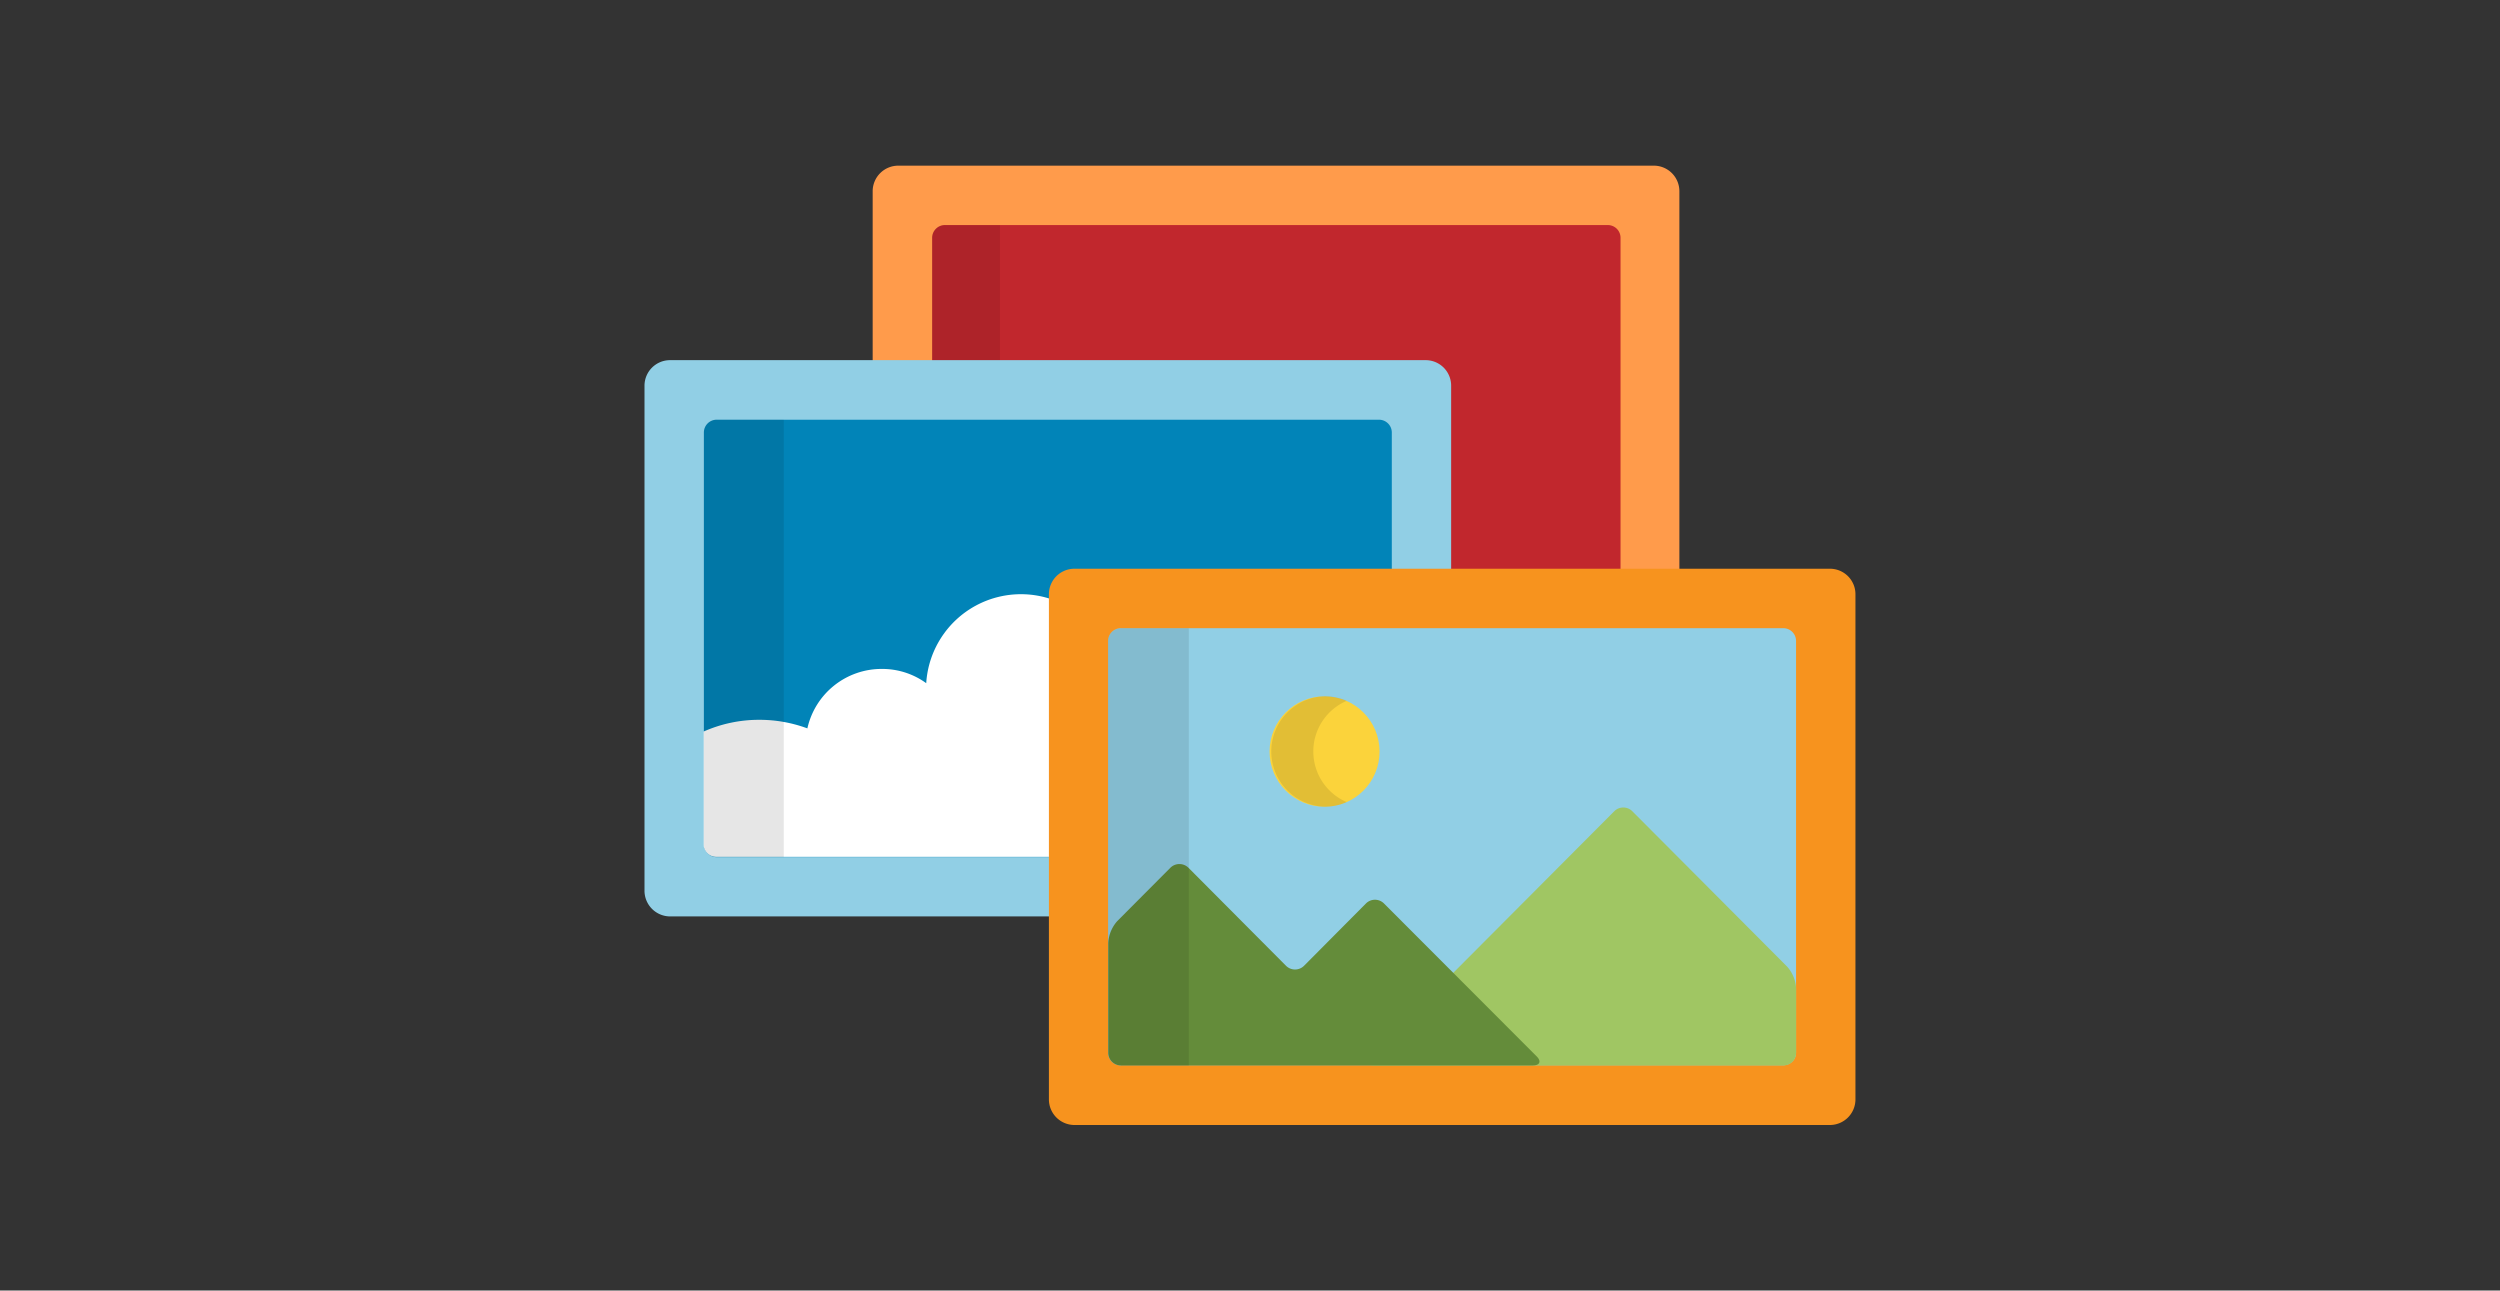 <svg xmlns="http://www.w3.org/2000/svg" viewBox="0 0 449.11 231.84">
  <rect x="0" y="0" width="449.11" height="231.84" fill="#333333" stroke="none"/>
  <title>galeries</title>
  <g id="Calque_2" data-name="Calque 2">
    <g id="Calque_1-2" data-name="Calque 1">
      <g id="Calque_2-2" data-name="Calque 2">
        <g id="Calque_1-2-2" data-name="Calque 1-2">
          <rect width="449.11" height="231.84" style="fill: none"/>
          <g>
            <path d="M255.89,74.14v31.19h45.8v-71a4.59,4.59,0,0,0-4.58-4.57H161.35a4.6,4.6,0,0,0-4.58,4.57v35.2h94.55a4.6,4.6,0,0,1,4.57,4.63Z" style="fill: #ff9b4b"/>
            <path d="M288.74,40.43h-119a2.3,2.3,0,0,0-2.28,2.3V69.56h83.89a4.6,4.6,0,0,1,4.57,4.58v31.19h35.2V42.73a2.29,2.29,0,0,0-2.29-2.3Z" style="fill: #c1272d"/>
            <path d="M169.71,40.43a2.3,2.3,0,0,0-2.28,2.3V69.56h12.21V40.43Z" style="opacity: 0.1;isolation: isolate"/>
            <path d="M191.78,109.91a4.61,4.61,0,0,1,4.58-4.58h64.33V69.27a4.58,4.58,0,0,0-4.58-4.57H120.36a4.59,4.59,0,0,0-4.58,4.57v90.78a4.62,4.62,0,0,0,4.58,4.58h71.42Z" style="fill: #91cfe5"/>
            <path d="M191.78,109.91a4.61,4.61,0,0,1,4.58-4.58h53.5a2.27,2.27,0,0,0,.17-.86V77.68a2.3,2.3,0,0,0-2.28-2.28h-119a2.3,2.3,0,0,0-2.3,2.28v74a2.3,2.3,0,0,0,2.3,2.3h62.18a2.32,2.32,0,0,0,.87-.17Z" style="fill: #0184b8"/>
            <path d="M191.78,109.91a4.61,4.61,0,0,1,.1-.91,17.05,17.05,0,0,0-25.49,13.73,13.44,13.44,0,0,0-8-2.56,13.65,13.65,0,0,0-13.35,10.68,24.75,24.75,0,0,0-8.64-1.54,24.47,24.47,0,0,0-10,2.11v20.22a2.28,2.28,0,0,0,2.29,2.29h62.23a2.1,2.1,0,0,0,.86-.17V109.91Z" style="fill: #fff"/>
            <path d="M128.74,75.39a2.3,2.3,0,0,0-2.3,2.29v74a2.3,2.3,0,0,0,2.3,2.3H140.8V75.39Z" style="opacity: 0.1;isolation: isolate"/>
            <path d="M333.32,197.52a4.6,4.6,0,0,1-4.57,4.58H193a4.6,4.6,0,0,1-4.57-4.58V106.74a4.58,4.58,0,0,1,4.57-4.57H328.75a4.58,4.58,0,0,1,4.57,4.57Z" style="fill: #f7931e"/>
            <path d="M201.36,191.4a2.29,2.29,0,0,1-2.3-2.29v-74a2.3,2.3,0,0,1,2.3-2.26h119a2.29,2.29,0,0,1,2.29,2.29v73.94a2.28,2.28,0,0,1-2.29,2.29h-119Z" style="fill: #91cfe5"/>
            <path d="M246.11,189.78c-.89.9-.58,1.62.68,1.62h73.58a2.28,2.28,0,0,0,2.29-2.29h0V177.57a6.33,6.33,0,0,0-1.61-3.92l-27.82-27.92a2.29,2.29,0,0,0-3.23,0Z" style="fill: #a0c663"/>
            <ellipse cx="237.95" cy="135.01" rx="9.88" ry="9.92" style="fill: #fbd33b"/>
            <path d="M235.93,135a9.89,9.89,0,0,1,6-9.1,9.71,9.71,0,0,0-3.94-.83,9.93,9.93,0,0,0,0,19.85,9.71,9.71,0,0,0,3.94-.83A9.89,9.89,0,0,1,235.93,135Z" style="opacity: 0.1;isolation: isolate"/>
            <path d="M248.62,162.3a2.29,2.29,0,0,0-3.23,0l-11.13,11.2a2.29,2.29,0,0,1-3.23,0L213.5,155.89a2.31,2.31,0,0,0-3.25,0l-9.55,9.59a6.45,6.45,0,0,0-1.61,3.92v19.71a2.28,2.28,0,0,0,2.29,2.29h74c1.21,0,1.57-.72.68-1.62Z" style="fill: #648c3a"/>
            <path d="M201.36,112.88a2.3,2.3,0,0,0-2.3,2.26v74a2.29,2.29,0,0,0,2.3,2.29h12.2V112.88Z" style="opacity: 0.1;isolation: isolate"/>
          </g>
        </g>
      </g>
    </g>
  </g>
</svg>
